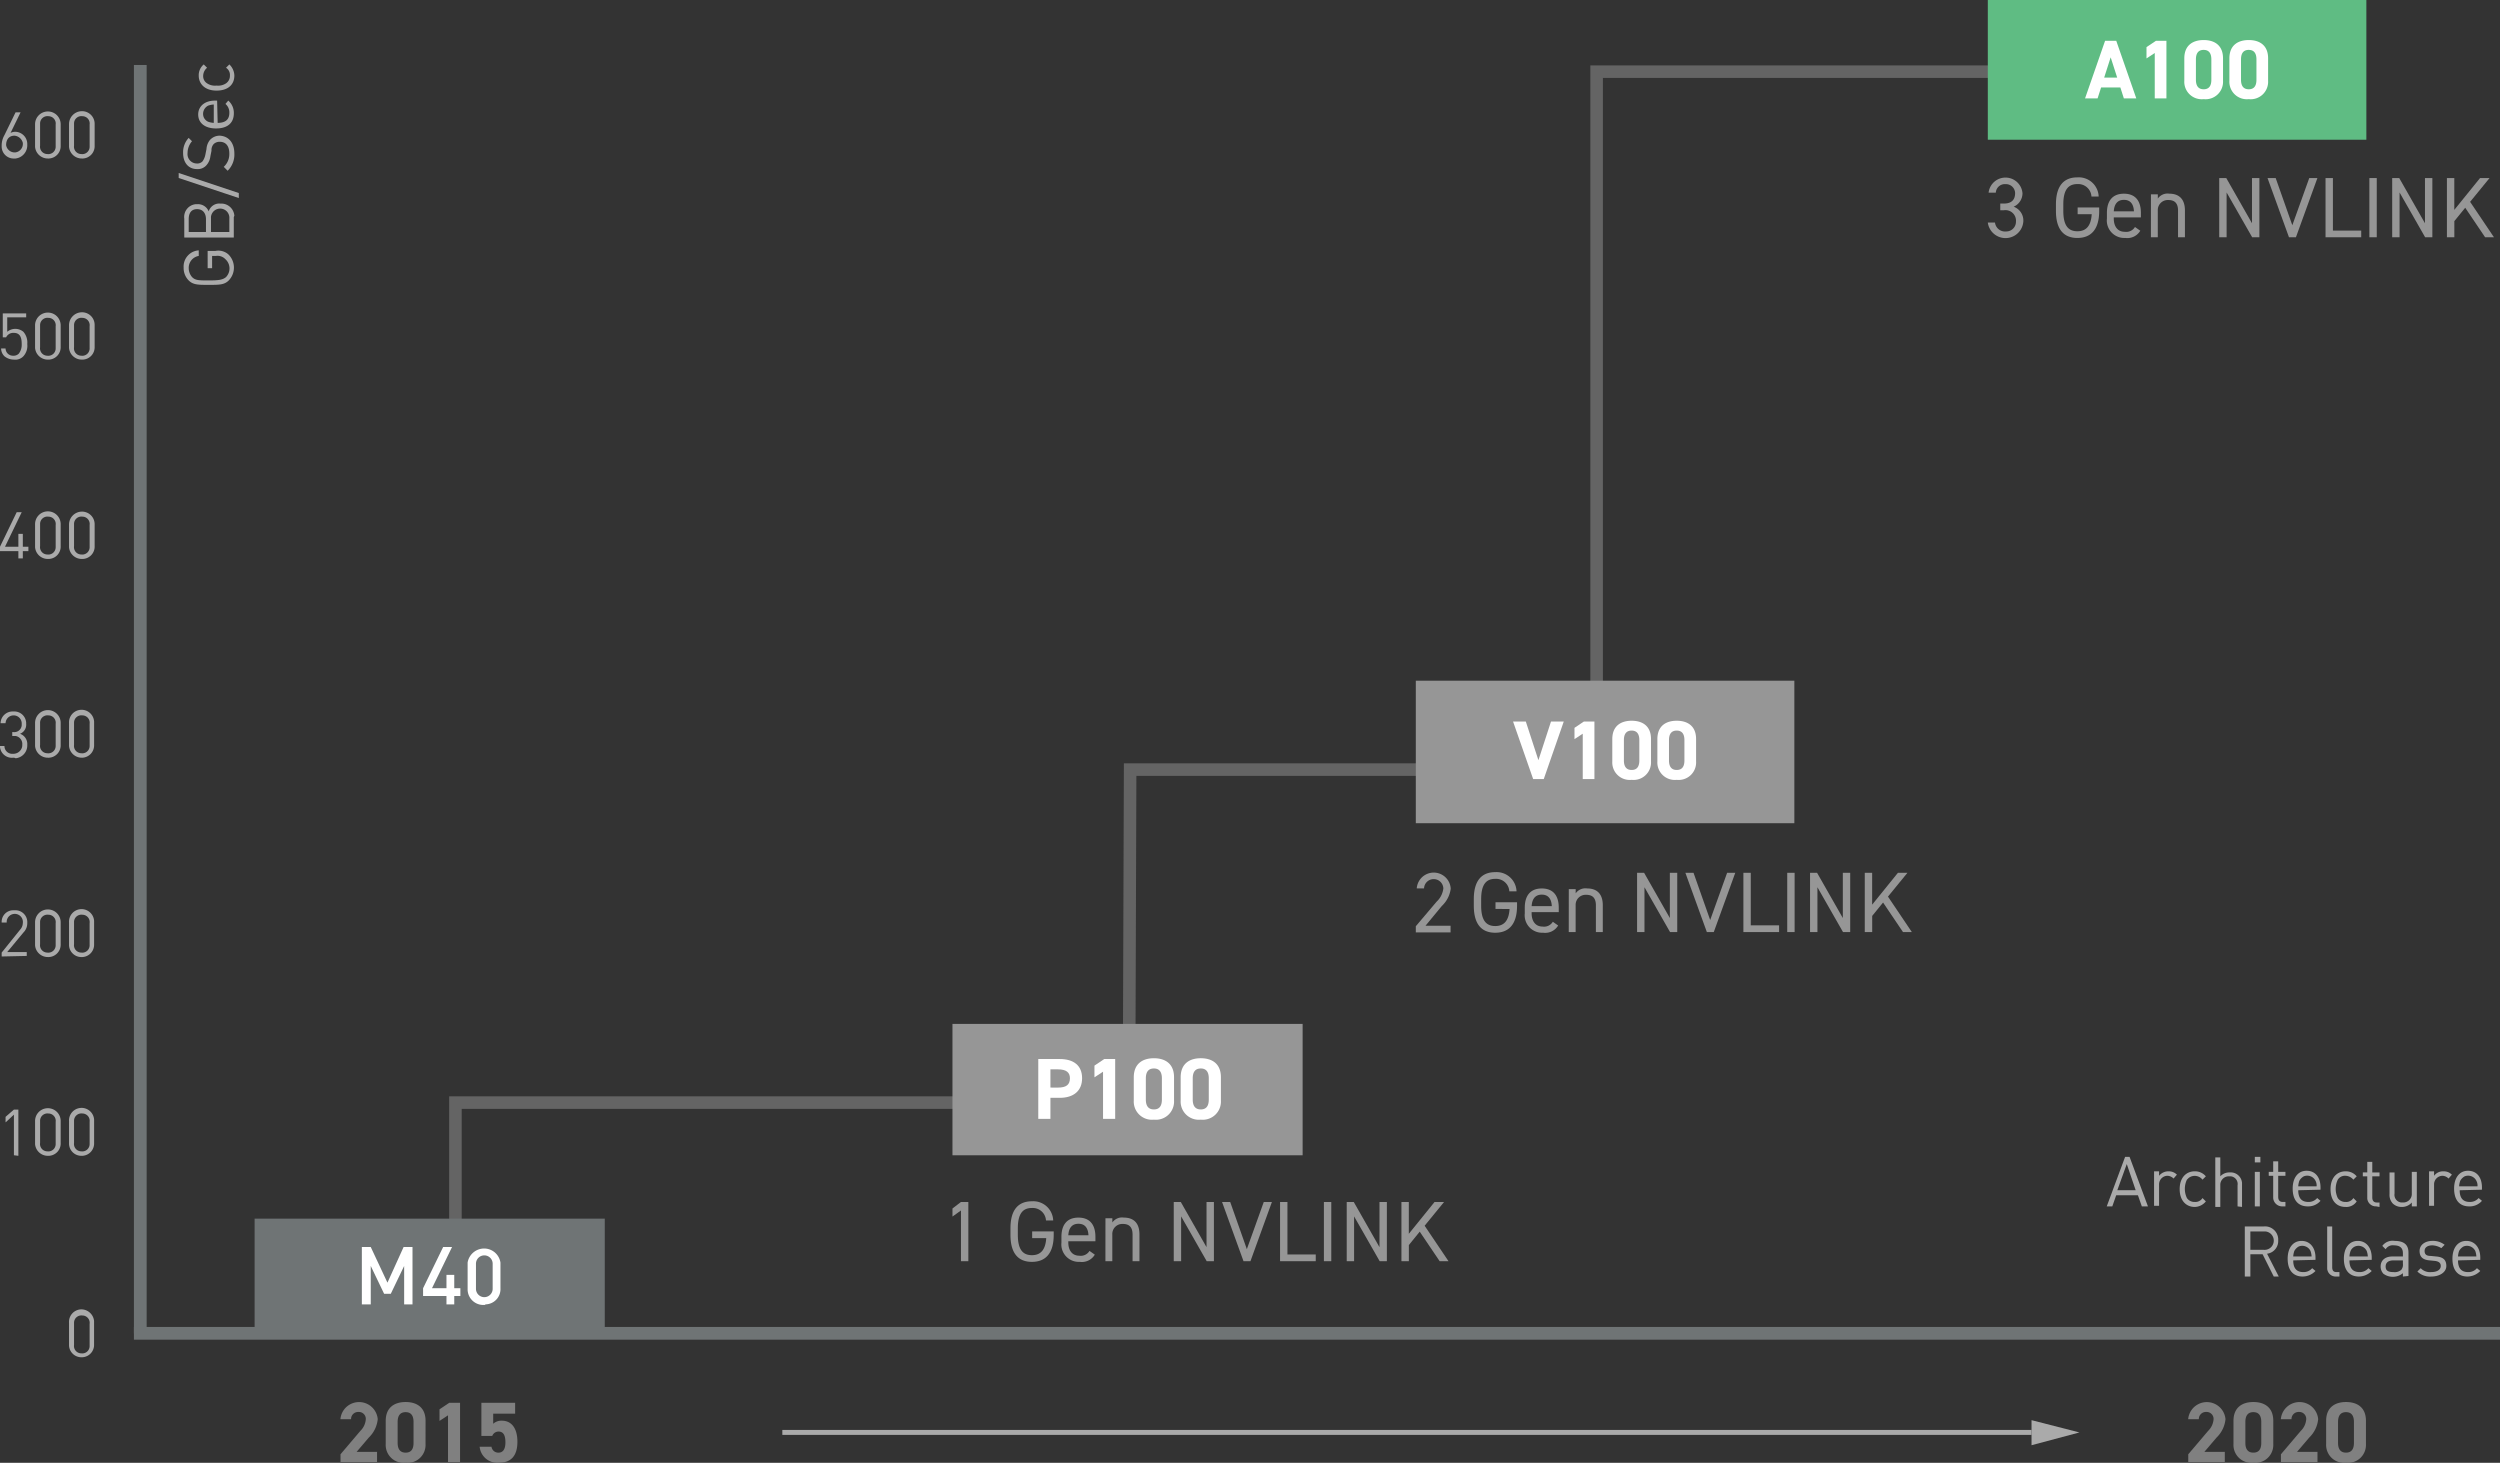 <svg id="그룹_7651" data-name="그룹 7651" xmlns="http://www.w3.org/2000/svg" xmlns:xlink="http://www.w3.org/1999/xlink" width="398.816" height="233.357" viewBox="0 0 398.816 233.357">
  <rect x="0" y="0" width="398.816" height="233.357" fill="#333333" stroke="none"/>
  <defs>
    <style>
      .cls-1 {
        fill: #969696;
      }

      .cls-10, .cls-2, .cls-4, .cls-6, .cls-7 {
        fill: none;
      }

      .cls-3 {
        fill: #fff;
      }

      .cls-4 {
        stroke: #aaa;
        stroke-width: 0.79px;
      }

      .cls-4, .cls-6 {
        stroke-miterlimit: 10;
      }

      .cls-5 {
        fill: #aaa;
      }

      .cls-6 {
        stroke: #646464;
        stroke-width: 2px;
      }

      .cls-10, .cls-7 {
        stroke: #6f7475;
        stroke-width: 2.03px;
      }

      .cls-8 {
        fill: #6f7475;
      }

      .cls-9 {
        fill: #5fbc83;
      }

      .cls-10 {
        stroke-linecap: square;
      }

      .cls-11 {
        clip-path: url(#clip-path);
      }

      .cls-12 {
        clip-path: url(#clip-path-2);
      }

      .cls-13 {
        fill: gray;
      }

      .cls-14 {
        clip-path: url(#clip-path-3);
      }

      .cls-15 {
        clip-path: url(#clip-path-4);
      }

      .cls-16 {
        clip-path: url(#clip-path-5);
      }

      .cls-17 {
        clip-path: url(#clip-path-6);
      }

      .cls-18 {
        clip-path: url(#clip-path-7);
      }

      .cls-19 {
        clip-path: url(#clip-path-8);
      }

      .cls-20 {
        clip-path: url(#clip-path-10);
      }
    </style>
    <clipPath id="clip-path">
      <rect id="사각형_7520" data-name="사각형 7520" class="cls-1" width="79.128" height="9.694"/>
    </clipPath>
    <clipPath id="clip-path-2">
      <rect id="사각형_7521" data-name="사각형 7521" class="cls-2" width="28.229" height="9.697"/>
    </clipPath>
    <clipPath id="clip-path-3">
      <rect id="사각형_7522" data-name="사각형 7522" class="cls-2" width="28.359" height="9.691"/>
    </clipPath>
    <clipPath id="clip-path-4">
      <rect id="사각형_7523" data-name="사각형 7523" class="cls-2" width="29.138" height="9.801"/>
    </clipPath>
    <clipPath id="clip-path-5">
      <rect id="사각형_7524" data-name="사각형 7524" class="cls-3" width="29.201" height="9.424"/>
    </clipPath>
    <clipPath id="clip-path-6">
      <rect id="사각형_7525" data-name="사각형 7525" class="cls-2" width="29.2" height="9.424"/>
    </clipPath>
    <clipPath id="clip-path-7">
      <rect id="사각형_7520-2" data-name="사각형 7520" class="cls-1" width="79.128" height="9.694" transform="translate(0 0)"/>
    </clipPath>
    <clipPath id="clip-path-8">
      <rect id="사각형_7526" data-name="사각형 7526" class="cls-1" width="5.571" height="9.549"/>
    </clipPath>
    <clipPath id="clip-path-10">
      <rect id="사각형_7527" data-name="사각형 7527" class="cls-1" width="5.669" height="9.656"/>
    </clipPath>
  </defs>
  <line id="선_1042" data-name="선 1042" class="cls-4" x2="199.28" transform="translate(124.803 228.507)"/>
  <path id="패스_7701" data-name="패스 7701" class="cls-5" d="M358.7,301.3l7.637-2.042L358.7,297.3Z" transform="translate(-34.617 -70.747)"/>
  <path id="패스_7702" data-name="패스 7702" class="cls-6" d="M78.855,252.321H78.5V224.667H185.955l.178-53.124h74.419V60.2h62.875" transform="translate(-5.847 -48.77)"/>
  <line id="선_1043" data-name="선 1043" class="cls-7" y2="202.334" transform="translate(22.379 10.366)"/>
  <g id="그룹_6518" data-name="그룹 6518" transform="translate(0 81.619)">
    <path id="패스_7703" data-name="패스 7703" class="cls-5" d="M4.341,143.716v1.154h-.71v-1.154H.7v-.71L3.364,137.5h.8L1.5,143.006H3.631v-2.043h.71v2.043h.888v.71Z" transform="translate(-0.7 -137.411)"/>
    <path id="패스_7704" data-name="패스 7704" class="cls-5" d="M9.043,144.948A2.035,2.035,0,0,1,7,143.084v-3.641a2.043,2.043,0,1,1,4.085,0v3.463a1.97,1.97,0,0,1-1.865,2.042Zm1.243-5.417A1.169,1.169,0,0,0,9.131,138.2,1.169,1.169,0,0,0,7.8,139.354v3.552a1.169,1.169,0,0,0,1.154,1.332,1.169,1.169,0,0,0,1.332-1.154v-3.552Z" transform="translate(-1.405 -137.4)"/>
    <path id="패스_7705" data-name="패스 7705" class="cls-5" d="M15.143,144.948a2.035,2.035,0,0,1-2.043-1.865v-3.641a2.066,2.066,0,0,1,2.043-2.043,2.01,2.01,0,0,1,2.043,2.043h0v3.463a1.97,1.97,0,0,1-1.865,2.042Zm1.243-5.417a1.169,1.169,0,0,0-1.154-1.332,1.169,1.169,0,0,0-1.332,1.154v3.552a1.169,1.169,0,0,0,1.154,1.332,1.169,1.169,0,0,0,1.332-1.154v-3.552Z" transform="translate(-2.088 -137.4)"/>
  </g>
  <g id="그룹_6519" data-name="그룹 6519" transform="translate(0.177 49.819)">
    <path id="패스_7706" data-name="패스 7706" class="cls-5" d="M4.452,109.338a1.775,1.775,0,0,1-1.51.533,2.412,2.412,0,0,1-1.51-.533A1.753,1.753,0,0,1,.9,108.095h.71a1.176,1.176,0,0,0,1.154,1.154h.089a1.14,1.14,0,0,0,.888-.355,2.325,2.325,0,0,0,.444-1.51c0-.888-.178-1.776-1.243-1.776a1.26,1.26,0,0,0-1.243.71H1.166V102.5H4.9v.622H1.877v2.309a2.011,2.011,0,0,1,2.575,0,2.6,2.6,0,0,1,.622,1.954A2.489,2.489,0,0,1,4.452,109.338Z" transform="translate(-0.9 -102.322)"/>
    <path id="패스_7707" data-name="패스 7707" class="cls-5" d="M9.043,109.848A2.035,2.035,0,0,1,7,107.984v-3.641a2.043,2.043,0,0,1,4.085,0v3.463a1.97,1.97,0,0,1-1.865,2.043Zm1.243-5.328a1.169,1.169,0,0,0-1.154-1.332A1.169,1.169,0,0,0,7.8,104.343v3.552a1.169,1.169,0,0,0,1.154,1.332,1.169,1.169,0,0,0,1.332-1.154V104.52Z" transform="translate(-1.583 -102.3)"/>
    <path id="패스_7708" data-name="패스 7708" class="cls-5" d="M15.143,109.848a2.035,2.035,0,0,1-2.043-1.865v-3.641a2.066,2.066,0,0,1,2.043-2.043,2.01,2.01,0,0,1,2.043,2.043h0v3.463a1.97,1.97,0,0,1-1.865,2.043Zm1.243-5.328a1.169,1.169,0,0,0-1.154-1.332,1.169,1.169,0,0,0-1.332,1.154v3.552a1.169,1.169,0,0,0,1.154,1.332,1.169,1.169,0,0,0,1.332-1.154V104.52Z" transform="translate(-2.266 -102.3)"/>
  </g>
  <g id="그룹_6520" data-name="그룹 6520" transform="translate(0.266 17.737)">
    <path id="패스_7709" data-name="패스 7709" class="cls-5" d="M3.043,74.871A1.918,1.918,0,0,1,1,73.006V72.74a3.324,3.324,0,0,1,.444-1.6L3.22,67.5h.8l-1.6,3.286a1.673,1.673,0,0,1,.71-.178,1.955,1.955,0,0,1,1.954,1.865v.178a2.124,2.124,0,0,1-1.865,2.22Zm0-3.641c-.8,0-1.332.533-1.332,1.51a1.379,1.379,0,0,0,1.51,1.154,1.379,1.379,0,0,0,1.154-1.51A1.5,1.5,0,0,0,3.043,71.23Z" transform="translate(-1 -67.322)"/>
    <path id="패스_7710" data-name="패스 7710" class="cls-5" d="M9.043,74.848A2.035,2.035,0,0,1,7,72.984V69.343a2.043,2.043,0,0,1,4.085,0v3.463A1.97,1.97,0,0,1,9.22,74.848Zm1.243-5.417A1.169,1.169,0,0,0,9.131,68.1,1.169,1.169,0,0,0,7.8,69.254v3.552a1.169,1.169,0,0,0,1.154,1.332,1.169,1.169,0,0,0,1.332-1.154V69.431Z" transform="translate(-1.672 -67.3)"/>
    <path id="패스_7711" data-name="패스 7711" class="cls-5" d="M15.143,74.848A2.035,2.035,0,0,1,13.1,72.984V69.343A2.066,2.066,0,0,1,15.143,67.3a2.01,2.01,0,0,1,2.043,2.043h0v3.463a1.97,1.97,0,0,1-1.865,2.043Zm1.243-5.417A1.169,1.169,0,0,0,15.231,68.1,1.169,1.169,0,0,0,13.9,69.254v3.552a1.169,1.169,0,0,0,1.154,1.332,1.169,1.169,0,0,0,1.332-1.154V69.431Z" transform="translate(-2.354 -67.3)"/>
  </g>
  <g id="그룹_6521" data-name="그룹 6521" transform="translate(0.26 145.03)">
    <path id="패스_7712" data-name="패스 7712" class="cls-5" d="M1,214.97v-.622l2.931-3.641a1.638,1.638,0,0,0,.444-1.066,1.295,1.295,0,1,0-2.575-.266v.178H1A1.842,1.842,0,0,1,2.864,207.6h.178a1.9,1.9,0,0,1,2.043,1.776v.266a2.08,2.08,0,0,1-.622,1.51L1.887,214.26H5v.622Z" transform="translate(-0.993 -207.415)"/>
    <path id="패스_7713" data-name="패스 7713" class="cls-5" d="M9.043,215.048A2.035,2.035,0,0,1,7,213.184v-3.641a2.043,2.043,0,1,1,4.085,0v3.463a1.97,1.97,0,0,1-1.865,2.043Zm1.243-5.417A1.169,1.169,0,0,0,9.131,208.3,1.169,1.169,0,0,0,7.8,209.454v3.552a1.169,1.169,0,0,0,1.154,1.332,1.169,1.169,0,0,0,1.332-1.154v-3.552Z" transform="translate(-1.666 -207.405)"/>
    <path id="패스_7714" data-name="패스 7714" class="cls-5" d="M15.142,215.037a1.97,1.97,0,0,1-2.043-1.865v-3.641a2,2,0,1,1,4-.266v3.73a1.97,1.97,0,0,1-1.865,2.043Zm1.243-5.417a1.169,1.169,0,0,0-1.154-1.332,1.169,1.169,0,0,0-1.332,1.154v3.552a1.169,1.169,0,0,0,1.154,1.332,1.169,1.169,0,0,0,1.332-1.154v-3.552Z" transform="translate(-2.348 -207.393)"/>
  </g>
  <g id="그룹_6522" data-name="그룹 6522" transform="translate(0 113.23)">
    <path id="패스_7715" data-name="패스 7715" class="cls-5" d="M2.831,179.97A1.913,1.913,0,0,1,.7,178.283v-.178h.71a1.236,1.236,0,0,0,1.332,1.243h.089a1.436,1.436,0,0,0,1.421-1.243v-.178a1.293,1.293,0,0,0-1.066-1.421H2.654v-.622h.178a1.192,1.192,0,0,0,1.332-1.066v-.266a1.288,1.288,0,0,0-2.575-.089h-.8A1.918,1.918,0,0,1,2.831,172.6h0a1.9,1.9,0,0,1,2.043,1.776v.178a1.553,1.553,0,0,1-.977,1.6,1.737,1.737,0,0,1,1.154,1.776,2.052,2.052,0,0,1-1.865,2.131A.671.671,0,0,0,2.831,179.97Z" transform="translate(-0.7 -172.327)"/>
    <path id="패스_7716" data-name="패스 7716" class="cls-5" d="M9.043,179.948A2.035,2.035,0,0,1,7,178.084v-3.641a2.043,2.043,0,1,1,4.085,0v3.463a1.97,1.97,0,0,1-1.865,2.043Zm1.243-5.417A1.169,1.169,0,0,0,9.131,173.2,1.169,1.169,0,0,0,7.8,174.354v3.552a1.169,1.169,0,0,0,1.154,1.332,1.169,1.169,0,0,0,1.332-1.154v-3.552Z" transform="translate(-1.405 -172.305)"/>
    <path id="패스_7717" data-name="패스 7717" class="cls-5" d="M15.142,179.936a2.035,2.035,0,0,1-2.043-1.865v-3.641a2,2,0,1,1,4-.266v3.73a1.97,1.97,0,0,1-1.865,2.043Zm1.243-5.417a1.169,1.169,0,0,0-1.154-1.332,1.169,1.169,0,0,0-1.332,1.154v3.552a1.169,1.169,0,0,0,1.154,1.332,1.169,1.169,0,0,0,1.332-1.154v-3.552Z" transform="translate(-2.087 -172.293)"/>
  </g>
  <g id="그룹_6523" data-name="그룹 6523" transform="translate(0.888 176.738)">
    <path id="패스_7718" data-name="패스 7718" class="cls-5" d="M3.032,249.982V243.5L1.7,244.743v-.888L3.032,242.7h.71v7.371Z" transform="translate(-1.7 -242.427)"/>
    <path id="패스_7719" data-name="패스 7719" class="cls-5" d="M9.043,250.049A2.035,2.035,0,0,1,7,248.184v-3.641a2.043,2.043,0,1,1,4.085,0v3.463a1.97,1.97,0,0,1-1.865,2.043Zm1.243-5.417A1.169,1.169,0,0,0,9.131,243.3,1.169,1.169,0,0,0,7.8,244.454v3.552a1.169,1.169,0,0,0,1.154,1.332,1.169,1.169,0,0,0,1.332-1.154v-3.552Z" transform="translate(-2.293 -242.405)"/>
    <path id="패스_7720" data-name="패스 7720" class="cls-5" d="M15.142,250.036a1.97,1.97,0,0,1-2.043-1.865v-3.641a2,2,0,1,1,4-.266v3.73a1.97,1.97,0,0,1-1.865,2.043Zm1.243-5.417a1.169,1.169,0,0,0-1.154-1.332,1.169,1.169,0,0,0-1.332,1.154v3.552a1.169,1.169,0,0,0,1.154,1.332,1.169,1.169,0,0,0,1.332-1.154v-3.552Z" transform="translate(-2.975 -242.393)"/>
  </g>
  <g id="그룹_6524" data-name="그룹 6524" transform="translate(11.005 208.874)">
    <path id="패스_7721" data-name="패스 7721" class="cls-5" d="M15.142,285.036a1.97,1.97,0,0,1-2.043-1.865v-3.641a2,2,0,0,1,1.865-2.131,2.052,2.052,0,0,1,2.131,1.865v3.73a1.97,1.97,0,0,1-1.865,2.042Zm1.243-5.328a1.169,1.169,0,0,0-1.154-1.332,1.169,1.169,0,0,0-1.332,1.154v3.552a1.169,1.169,0,0,0,1.154,1.332,1.169,1.169,0,0,0,1.332-1.154v-3.552Z" transform="translate(-13.093 -277.393)"/>
  </g>
  <rect id="사각형_7256" data-name="사각형 7256" class="cls-8" width="55.859" height="17.406" transform="translate(40.617 194.405)"/>
  <g id="그룹_6525" data-name="그룹 6525" transform="translate(57.724 198.934)">
    <path id="패스_7722" data-name="패스 7722" class="cls-3" d="M72.449,275.347v-6.128l-2.131,4.44H69.252l-2.131-4.44v6.128H65.7V266.2h1.421l2.664,5.684L72.36,266.2h1.421v9.147Z" transform="translate(-65.7 -266.2)"/>
    <path id="패스_7723" data-name="패스 7723" class="cls-3" d="M81.673,274.015v1.332H80.43v-1.332H76.7v-1.243l3.2-6.572h1.421l-3.2,6.572H80.43V270.64h1.243v2.131h.977v1.243Z" transform="translate(-66.931 -266.2)"/>
    <path id="패스_7724" data-name="패스 7724" class="cls-3" d="M87.364,275.464a2.5,2.5,0,0,1-2.664-2.4v-4.352a2.674,2.674,0,0,1,3.019-2.22,2.638,2.638,0,0,1,2.22,2.22V272.8a2.431,2.431,0,0,1-2.4,2.575C87.542,275.464,87.453,275.464,87.364,275.464Zm1.332-6.572a1.332,1.332,0,0,0-2.664,0v4a1.332,1.332,0,1,0,2.664,0Z" transform="translate(-67.827 -266.228)"/>
  </g>
  <rect id="사각형_7257" data-name="사각형 7257" class="cls-1" width="55.859" height="20.958" transform="translate(151.944 163.34)"/>
  <rect id="사각형_7258" data-name="사각형 7258" class="cls-9" width="60.388" height="22.29" transform="translate(317.109)"/>
  <rect id="사각형_7259" data-name="사각형 7259" class="cls-1" width="60.388" height="22.734" transform="translate(225.858 108.589)"/>
  <line id="선_1044" data-name="선 1044" class="cls-10" x2="375.422" transform="translate(22.379 212.698)"/>
  <g id="그룹_6526" data-name="그룹 6526" transform="translate(28.506 10.277)">
    <path id="패스_7725" data-name="패스 7725" class="cls-5" d="M40.8,92.922a2.945,2.945,0,0,1,.089,4.174h0c-.71.71-1.51.71-3.2.71s-2.487,0-3.2-.71a2.813,2.813,0,0,1-.8-2.043A2.584,2.584,0,0,1,36.1,92.3v.888a1.92,1.92,0,0,0-1.6,1.954,2.177,2.177,0,0,0,.533,1.421c.533.533,1.066.533,2.664.533s2.22-.089,2.753-.533a1.986,1.986,0,0,0-.089-2.842l-.089-.089a1.724,1.724,0,0,0-1.421-.444h-.622v1.954h-.71V92.389h1.243A2.419,2.419,0,0,1,40.8,92.922Z" transform="translate(-32.9 -62.639)"/>
    <path id="패스_7726" data-name="패스 7726" class="cls-5" d="M41.7,86.208v3.108H33.8V86.3a2.041,2.041,0,0,1,1.865-2.309h.266A1.854,1.854,0,0,1,37.7,85.142,1.748,1.748,0,0,1,39.57,83.9a2.088,2.088,0,0,1,2.22,1.954A.534.534,0,0,0,41.7,86.208Zm-7.193.178v2.043h2.753V86.385c0-.888-.444-1.6-1.421-1.6s-1.332.71-1.332,1.6ZM38.06,86.3v2.131H40.99V86.3a1.471,1.471,0,1,0-2.931-.266V86.3Z" transform="translate(-32.909 -61.697)"/>
    <path id="패스_7727" data-name="패스 7727" class="cls-5" d="M42.391,81.6v.8L32.8,79.2v-.8Z" transform="translate(-32.8 -61.083)"/>
    <path id="패스_7728" data-name="패스 7728" class="cls-5" d="M41.77,74.542A3.609,3.609,0,0,1,40.7,77.295l-.622-.622a2.754,2.754,0,0,0,.888-2.131c0-1.154-.533-1.865-1.51-1.865a1.336,1.336,0,0,0-.977.355,1.416,1.416,0,0,0-.355,1.066l-.178.888a2.6,2.6,0,0,1-.622,1.421,1.829,1.829,0,0,1-1.51.622c-1.332,0-2.22-.977-2.22-2.575a3.353,3.353,0,0,1,.888-2.4l.533.533a2.866,2.866,0,0,0-.71,1.865,1.5,1.5,0,0,0,1.51,1.687,1.14,1.14,0,0,0,.888-.355,2.735,2.735,0,0,0,.444-1.066l.178-.888a2.517,2.517,0,0,1,.533-1.421,2.08,2.08,0,0,1,1.6-.71C40.882,71.789,41.77,72.854,41.77,74.542Z" transform="translate(-32.89 -60.333)"/>
    <path id="패스_7729" data-name="패스 7729" class="cls-5" d="M39.408,68.952q1.865,0,1.865-1.6a1.767,1.767,0,0,0-.622-1.421L41.1,65.4a2.572,2.572,0,0,1,.888,2.043c0,1.421-.888,2.4-2.842,2.4-1.776,0-2.842-.888-2.842-2.22s1.066-2.22,2.664-2.22h.355ZM37.9,66.2a1.472,1.472,0,0,0-.71,1.865,1.387,1.387,0,0,0,.71.71,3.156,3.156,0,0,0,.888.178V66.022A3.155,3.155,0,0,0,37.9,66.2Z" transform="translate(-33.192 -59.628)"/>
    <path id="패스_7730" data-name="패스 7730" class="cls-5" d="M42.084,60.676c0,1.421-.977,2.4-2.842,2.4s-2.842-1.066-2.842-2.4a2.236,2.236,0,0,1,.8-1.776l.533.533a1.7,1.7,0,0,0-.622,1.243,1.344,1.344,0,0,0,.622,1.243,2.259,2.259,0,0,0,1.51.355,2.259,2.259,0,0,0,1.51-.355,1.44,1.44,0,0,0,.622-1.243,1.344,1.344,0,0,0-.622-1.243l.533-.533A2.554,2.554,0,0,1,42.084,60.676Z" transform="translate(-33.203 -58.9)"/>
  </g>
  <g id="그룹_6527" data-name="그룹 6527" transform="translate(336.081 184.548)">
    <path id="패스_7731" data-name="패스 7731" class="cls-5" d="M376.095,257.9l-.622-1.776H372.01l-.622,1.776H370.5l2.931-7.9h.71l2.931,7.9Zm-2.4-6.749-1.51,4.174h2.931Z" transform="translate(-370.5 -250)"/>
    <path id="패스_7732" data-name="패스 7732" class="cls-5" d="M382.108,253.754a1.426,1.426,0,0,0-.977-.444,1.366,1.366,0,0,0-1.332,1.332v3.463H379V252.6h.8v.71a1.9,1.9,0,0,1,1.51-.71,1.807,1.807,0,0,1,1.332.533Z" transform="translate(-371.451 -250.291)"/>
    <path id="패스_7733" data-name="패스 7733" class="cls-5" d="M386,258.284c-1.332,0-2.4-.977-2.4-2.842s1.066-2.842,2.4-2.842a2.236,2.236,0,0,1,1.776.8l-.533.533a1.572,1.572,0,0,0-2.22-.266l-.266.266a3.39,3.39,0,0,0,0,2.931,1.44,1.44,0,0,0,1.243.622,1.344,1.344,0,0,0,1.243-.622l.533.533A2.318,2.318,0,0,1,386,258.284Z" transform="translate(-371.966 -250.291)"/>
    <path id="패스_7734" data-name="패스 7734" class="cls-5" d="M393.552,257.915V254.54a1.228,1.228,0,0,0-1.066-1.421h-.266a1.365,1.365,0,0,0-1.421,1.243V258H390v-7.9h.8v3.019a1.948,1.948,0,0,1,1.51-.622,1.808,1.808,0,0,1,1.954,1.687V258Z" transform="translate(-372.683 -250.011)"/>
    <path id="패스_7735" data-name="패스 7735" class="cls-5" d="M397.1,250.888V250h.888v.888Zm0,7.016V252.4h.8V257.9Z" transform="translate(-373.478 -250)"/>
    <path id="패스_7736" data-name="패스 7736" class="cls-5" d="M401.731,257.993a1.442,1.442,0,0,1-1.421-1.332v-3.552h-.71v-.622h.71V250.8h.8v1.687h1.154v.622H401.11v3.375c0,.533.266.8.71.8h.444v.71Z" transform="translate(-373.757 -250.09)"/>
    <path id="패스_7737" data-name="패스 7737" class="cls-5" d="M404.788,255.608q0,1.865,1.6,1.865a1.767,1.767,0,0,0,1.421-.622l.533.444a2.572,2.572,0,0,1-2.042.888c-1.421,0-2.4-.888-2.4-2.842,0-1.776.888-2.842,2.22-2.842s2.22.977,2.22,2.664v.355Zm2.753-1.51a1.472,1.472,0,0,0-1.865-.71,1.817,1.817,0,0,0-.71.71,3.155,3.155,0,0,0-.178.888h2.931a1.6,1.6,0,0,0-.178-.888Z" transform="translate(-374.239 -250.28)"/>
    <path id="패스_7738" data-name="패스 7738" class="cls-5" d="M413.1,258.284c-1.421,0-2.4-.977-2.4-2.842s1.066-2.842,2.4-2.842a2.236,2.236,0,0,1,1.776.8l-.533.533a1.7,1.7,0,0,0-1.243-.622,1.344,1.344,0,0,0-1.243.622,3.39,3.39,0,0,0,0,2.931,1.44,1.44,0,0,0,1.243.622,1.344,1.344,0,0,0,1.243-.622l.533.533A1.972,1.972,0,0,1,413.1,258.284Z" transform="translate(-375 -250.291)"/>
    <path id="패스_7739" data-name="패스 7739" class="cls-5" d="M418.631,258a1.373,1.373,0,0,1-1.421-1.243v-3.552h-.71v-.622h.71V250.9h.8v1.687h1.154v.622H418.01v3.375c0,.533.266.8.71.8h.444v.71Z" transform="translate(-375.649 -250.101)"/>
    <path id="패스_7740" data-name="패스 7740" class="cls-5" d="M424.85,258.206v-.622a2.08,2.08,0,0,1-1.6.71,2.017,2.017,0,0,1-1.421-.533,1.988,1.988,0,0,1-.533-1.51v-3.463h.8v3.375a1.228,1.228,0,0,0,1.066,1.421h.266a1.365,1.365,0,0,0,1.421-1.243V252.7h.8v5.506Z" transform="translate(-376.184 -250.302)"/>
    <path id="패스_7741" data-name="패스 7741" class="cls-5" d="M431.508,253.753a1.426,1.426,0,0,0-.977-.444,1.366,1.366,0,0,0-1.332,1.332V258.1h-.8V252.6h.8v.71a1.767,1.767,0,0,1,1.51-.71,1.807,1.807,0,0,1,1.332.533Z" transform="translate(-376.981 -250.289)"/>
    <path id="패스_7742" data-name="패스 7742" class="cls-5" d="M433.788,255.608q0,1.865,1.6,1.865a1.767,1.767,0,0,0,1.421-.622l.533.444a2.572,2.572,0,0,1-2.043.888c-1.421,0-2.4-.888-2.4-2.842,0-1.776.888-2.842,2.22-2.842s2.22.977,2.22,2.664v.355Zm2.664-1.51a1.472,1.472,0,0,0-1.865-.71,1.818,1.818,0,0,0-.71.71,3.155,3.155,0,0,0-.178.888h2.931A1.6,1.6,0,0,0,436.452,254.1Z" transform="translate(-377.485 -250.28)"/>
    <path id="패스_7743" data-name="패스 7743" class="cls-5" d="M399.918,270.492l-1.776-3.552h-1.954v3.552H395.3V262.5h3.019a2.108,2.108,0,0,1,2.309,1.954v.266a2.036,2.036,0,0,1-1.776,2.131l1.865,3.641Zm-1.6-7.193h-2.131v2.931h2.131a1.471,1.471,0,1,0,.266-2.931Z" transform="translate(-373.276 -251.398)"/>
    <path id="패스_7744" data-name="패스 7744" class="cls-5" d="M403.888,268.208q0,1.865,1.6,1.865a1.767,1.767,0,0,0,1.421-.622l.533.444a2.891,2.891,0,0,1-2.043.888c-1.421,0-2.4-.888-2.4-2.842,0-1.776.888-2.842,2.22-2.842s2.22,1.066,2.22,2.664v.355Zm2.753-1.51a1.472,1.472,0,0,0-1.865-.71,1.818,1.818,0,0,0-.71.71,3.154,3.154,0,0,0-.178.888h2.931A3.154,3.154,0,0,0,406.641,266.7Z" transform="translate(-374.138 -251.69)"/>
    <path id="패스_7745" data-name="패스 7745" class="cls-5" d="M411.521,270.493a1.365,1.365,0,0,1-1.421-1.243V262.5h.8v6.483c0,.533.178.8.71.8h.444v.71Z" transform="translate(-374.933 -251.399)"/>
    <path id="패스_7746" data-name="패스 7746" class="cls-5" d="M413.988,268.208q0,1.865,1.6,1.865a1.767,1.767,0,0,0,1.421-.622l.533.444a2.891,2.891,0,0,1-2.043.888c-1.421,0-2.4-.888-2.4-2.842,0-1.776.888-2.842,2.22-2.842s2.22,1.066,2.22,2.664v.355Zm2.753-1.51a1.472,1.472,0,0,0-1.865-.71,1.387,1.387,0,0,0-.71.71,3.155,3.155,0,0,0-.178.888h2.931a3.154,3.154,0,0,0-.178-.888Z" transform="translate(-375.269 -251.69)"/>
    <path id="패스_7747" data-name="패스 7747" class="cls-5" d="M423.252,270.781v-.533a2.535,2.535,0,0,1-3.108.089,1.688,1.688,0,0,1-.444-1.154c0-.977.71-1.6,1.865-1.6h1.687v-.533c0-.8-.444-1.243-1.421-1.243a1.321,1.321,0,0,0-1.332.622l-.533-.533a2.023,2.023,0,0,1,1.954-.8c1.51,0,2.22.622,2.22,1.865v3.73Zm0-2.575h-1.51c-.8,0-1.243.355-1.243.977s.355.888,1.243.888a1.591,1.591,0,0,0,1.243-.355,1.271,1.271,0,0,0,.266-.977Z" transform="translate(-376.007 -251.688)"/>
    <path id="패스_7748" data-name="패스 7748" class="cls-5" d="M428.52,270.784a2.875,2.875,0,0,1-2.22-.8l.533-.533a2.025,2.025,0,0,0,1.687.622c.888,0,1.51-.355,1.51-.977,0-.444-.266-.71-.888-.8l-.888-.089c-1.066-.089-1.6-.533-1.6-1.51s.888-1.6,2.043-1.6a3.027,3.027,0,0,1,1.954.622l-.533.533a2.948,2.948,0,0,0-1.421-.444c-.8,0-1.243.355-1.243.888s.266.8.977.8l.888.089c.977.089,1.6.444,1.6,1.51S429.763,270.784,428.52,270.784Z" transform="translate(-376.746 -251.69)"/>
    <path id="패스_7749" data-name="패스 7749" class="cls-5" d="M433.488,268.208q0,1.865,1.6,1.865a1.767,1.767,0,0,0,1.421-.622l.533.444a2.891,2.891,0,0,1-2.042.888c-1.421,0-2.4-.888-2.4-2.842,0-1.776.888-2.842,2.22-2.842s2.22,1.066,2.22,2.664v.355Zm2.753-1.51a1.472,1.472,0,0,0-1.865-.71,1.818,1.818,0,0,0-.71.71,3.157,3.157,0,0,0-.178.888h2.931a3.155,3.155,0,0,0-.178-.888Z" transform="translate(-377.452 -251.69)"/>
  </g>
  <g id="그룹_7625" data-name="그룹 7625" transform="translate(151.944 191.629)">
    <path id="패스_9001" data-name="패스 9001" class="cls-1" d="M1.355.128,0,1.169V2.455l1.355-.972V9.573H2.532V.128Z" transform="translate(0 -0.011)"/>
    <g id="그룹_7624" data-name="그룹 7624" transform="translate(0 0)">
      <g id="그룹_7623" data-name="그룹 7623" class="cls-11">
        <path id="패스_9002" data-name="패스 9002" class="cls-1" d="M17.038,4.812v.548c0,3.052-1.382,4.312-3.477,4.312s-3.422-1.259-3.422-4.312V4.319c0-3.052,1.329-4.312,3.422-4.312A3.18,3.18,0,0,1,16.95,2.963c0,.033,0,.065.005.1h-1.15a2.113,2.113,0,0,0-2.234-1.986h-.011c-1.451,0-2.245.9-2.245,3.244v1.04c0,2.341.794,3.244,2.245,3.244,1.328,0,2.163-.767,2.286-2.724H13.6V4.812Z" transform="translate(-0.887 0)"/>
        <path id="패스_9003" data-name="패스 9003" class="cls-1" d="M24.373,8.771a2.406,2.406,0,0,1-2.4,1.15A2.786,2.786,0,0,1,19.036,7.3a2.82,2.82,0,0,1,.013-.473v-.9c0-1.944.913-3.066,2.71-3.066s2.71,1.109,2.71,3.066v.712H20.143v.192c0,1.177.561,2.108,1.752,2.108a1.622,1.622,0,0,0,1.629-.767Zm-4.23-3.093H23.36c-.055-1.15-.561-1.834-1.6-1.834s-1.547.7-1.615,1.834" transform="translate(-1.665 -0.25)"/>
        <path id="패스_9004" data-name="패스 9004" class="cls-1" d="M26.745,2.966h1.1v.671a1.89,1.89,0,0,1,1.834-.78c1.46,0,2.49.767,2.49,2.683V9.81h-1.1V5.552c0-1.382-.753-1.683-1.56-1.683a1.6,1.6,0,0,0-1.67,1.517,1.431,1.431,0,0,0,0,.153V9.81h-1.1Z" transform="translate(-2.34 -0.248)"/>
        <path id="패스_9005" data-name="패스 9005" class="cls-1" d="M45.09.128V9.573H43.94L39.862,2.428V9.573H38.684V.128h1.122l4.106,7.209V.128Z" transform="translate(-3.384 -0.011)"/>
        <path id="패스_9006" data-name="패스 9006" class="cls-1" d="M48.429.128l2.655,7.528,2.7-7.528h1.3L51.66,9.573H50.551L47.129.128Z" transform="translate(-4.123 -0.011)"/>
        <path id="패스_9007" data-name="패스 9007" class="cls-1" d="M58.446,8.505h4.517V9.573H57.269V.128h1.177Z" transform="translate(-5.01 -0.011)"/>
        <rect id="사각형_7519" data-name="사각형 7519" class="cls-1" width="1.177" height="9.445" transform="translate(59.253 0.117)"/>
        <path id="패스_9008" data-name="패스 9008" class="cls-1" d="M75.329.128V9.573h-1.15L70.1,2.428V9.573H68.923V.128h1.122l4.106,7.209V.128Z" transform="translate(-6.03 -0.011)"/>
        <path id="패스_9009" data-name="패스 9009" class="cls-1" d="M84.584,9.573,81.408,4.864,79.674,7V9.573H78.49V.128h1.177V5.206L83.773.128h1.518l-3.1,3.792,3.805,5.653Z" transform="translate(-6.867 -0.011)"/>
      </g>
    </g>
  </g>
  <g id="그룹_7627" data-name="그룹 7627" transform="translate(54.305 223.66)">
    <g id="그룹_7626" data-name="그룹 7626" class="cls-12" transform="translate(0 0)">
      <path id="패스_9010" data-name="패스 9010" class="cls-13" d="M5.845,9.568H.014V8.336L3.176,4.613a2.9,2.9,0,0,0,.876-1.875A1.105,1.105,0,0,0,3,1.586a1.094,1.094,0,0,0-.122,0A1.126,1.126,0,0,0,1.7,2.663c0,.026,0,.05,0,.075H0a2.988,2.988,0,0,1,5.954,0A4.7,4.7,0,0,1,4.531,5.667L2.587,7.948H5.845Z" transform="translate(0 0)"/>
      <path id="패스_9011" data-name="패스 9011" class="cls-13" d="M14.271,6.68A2.863,2.863,0,0,1,11.1,9.691,2.863,2.863,0,0,1,7.92,6.68V3.011C7.92.794,9.4,0,11.1,0s3.176.794,3.176,3ZM11.1,1.615c-.862,0-1.278.548-1.278,1.56v3.34c0,1.013.411,1.56,1.278,1.56s1.259-.548,1.259-1.56V3.176c0-1.013-.411-1.56-1.259-1.56" transform="translate(-0.693 0)"/>
      <path id="패스_9012" data-name="패스 9012" class="cls-13" d="M20.6,9.58H18.68V2.133l-1.355.89V1.176L18.872.135H20.6Z" transform="translate(-1.516 -0.012)"/>
      <path id="패스_9013" data-name="패스 9013" class="cls-13" d="M26.343,5.418H24.618V.135H30V1.869H26.5V3.484a1.925,1.925,0,0,1,1.4-.493c1.451,0,2.464,1.11,2.464,3.367,0,2.231-1.013,3.34-2.957,3.34a2.829,2.829,0,0,1-3.066-2.555h1.889a1.086,1.086,0,0,0,1.122.944c.684,0,1.1-.52,1.1-1.629,0-1.15-.329-1.734-1.1-1.734a1.061,1.061,0,0,0-1,.7" transform="translate(-2.129 -0.012)"/>
    </g>
  </g>
  <g id="그룹_7629" data-name="그룹 7629" transform="translate(349.072 223.659)">
    <g id="그룹_7628" data-name="그룹 7628" class="cls-14" transform="translate(0 0)">
      <path id="패스_9014" data-name="패스 9014" class="cls-13" d="M5.844,9.568H.013V8.336L3.175,4.613a2.887,2.887,0,0,0,.876-1.875A1.105,1.105,0,0,0,3,1.586a1.094,1.094,0,0,0-.122,0A1.126,1.126,0,0,0,1.7,2.663c0,.026,0,.05,0,.075H0a2.988,2.988,0,0,1,5.953,0A4.7,4.7,0,0,1,4.531,5.667L2.586,7.949H5.844Z" transform="translate(0 0)"/>
      <path id="패스_9015" data-name="패스 9015" class="cls-13" d="M14.269,6.68a2.863,2.863,0,0,1-3.175,3.011A2.863,2.863,0,0,1,7.92,6.68V3.011C7.92.794,9.4,0,11.095,0s3.175.794,3.175,3ZM11.095,1.615c-.861,0-1.278.548-1.278,1.56v3.34c0,1.013.412,1.56,1.278,1.56s1.259-.548,1.259-1.56V3.176c0-1.013-.41-1.56-1.259-1.56" transform="translate(-0.693 0)"/>
      <path id="패스_9016" data-name="패스 9016" class="cls-13" d="M22.043,9.568h-5.83V8.336l3.162-3.723a2.891,2.891,0,0,0,.875-1.875,1.105,1.105,0,0,0-1.055-1.152c-.04,0-.081,0-.121,0A1.129,1.129,0,0,0,17.9,2.665c0,.024,0,.048,0,.073H16.2a2.988,2.988,0,0,1,5.954,0A4.7,4.7,0,0,1,20.73,5.667L18.786,7.948h3.257Z" transform="translate(-1.417 0)"/>
      <path id="패스_9017" data-name="패스 9017" class="cls-13" d="M30.469,6.68a2.863,2.863,0,0,1-3.175,3.011A2.864,2.864,0,0,1,24.119,6.68V3.011C24.119.794,25.6,0,27.295,0s3.175.794,3.175,3ZM27.295,1.615c-.862,0-1.278.548-1.278,1.56v3.34c0,1.013.412,1.56,1.278,1.56.849,0,1.258-.548,1.258-1.56V3.176c0-1.013-.41-1.56-1.258-1.56" transform="translate(-2.11 0)"/>
    </g>
  </g>
  <g id="그룹_7631" data-name="그룹 7631" transform="translate(165.632 168.816)">
    <g id="그룹_7630" data-name="그룹 7630" class="cls-15" transform="translate(0 0)">
      <path id="패스_9018" data-name="패스 9018" class="cls-3" d="M1.939,6.3V9.66H0V.109H3.42c2.2,0,3.571,1.01,3.571,3.059C6.991,5.189,5.635,6.3,3.42,6.3Zm1.2-1.634c1.342,0,1.91-.47,1.91-1.495,0-.913-.568-1.413-1.91-1.413h-1.2V4.662Z" transform="translate(0 0.017)"/>
      <path id="패스_9019" data-name="패스 9019" class="cls-3" d="M11.072,9.66H9.135V2.13l-1.371.9V1.16L9.328.109h1.744Z" transform="translate(1.197 0.017)"/>
      <path id="패스_9020" data-name="패스 9020" class="cls-3" d="M19.623,6.756A2.9,2.9,0,0,1,16.412,9.8,2.9,2.9,0,0,1,13.2,6.756V3.046C13.2.8,14.7,0,16.412,0s3.211.8,3.211,3.032ZM16.412,1.634c-.873,0-1.287.553-1.287,1.578V6.589c0,1.025.414,1.578,1.287,1.578s1.274-.553,1.274-1.578V3.212c0-1.025-.416-1.578-1.274-1.578" transform="translate(2.035 0)"/>
      <path id="패스_9021" data-name="패스 9021" class="cls-3" d="M26.1,6.756A2.9,2.9,0,0,1,22.892,9.8,2.9,2.9,0,0,1,19.68,6.756V3.046C19.68.8,21.176,0,22.892,0S26.1.8,26.1,3.032ZM22.892,1.634c-.873,0-1.287.553-1.287,1.578V6.589c0,1.025.414,1.578,1.287,1.578s1.274-.553,1.274-1.578V3.212c0-1.025-.416-1.578-1.274-1.578" transform="translate(3.035 0)"/>
    </g>
  </g>
  <g id="그룹_7634" data-name="그룹 7634" transform="translate(332.622 6.388)">
    <path id="패스_9022" data-name="패스 9022" class="cls-3" d="M4.086,2.745,5.124,5.978H3.049ZM3.194.109,0,9.292H2l.559-1.743H5.63l.558,1.743H8.172L4.977.109Z" transform="translate(0 0.012)"/>
    <path id="패스_9023" data-name="패스 9023" class="cls-3" d="M10.335.109,8.831,1.12v1.8l1.318-.865v7.24h1.863V.109Z" transform="translate(0.969 0.012)"/>
    <g id="그룹_7633" data-name="그룹 7633" transform="translate(0 0)">
      <g id="그룹_7632" data-name="그룹 7632" class="cls-16">
        <path id="패스_9024" data-name="패스 9024" class="cls-3" d="M20.443,6.5a2.784,2.784,0,0,1-3.087,2.929A2.785,2.785,0,0,1,14.267,6.5V2.929C14.267.772,15.705,0,17.356,0s3.087.772,3.087,2.915ZM17.356,1.571c-.839,0-1.237.532-1.237,1.517V6.336c0,.985.4,1.517,1.237,1.517s1.225-.532,1.225-1.517V3.089c0-.985-.4-1.517-1.225-1.517" transform="translate(1.566 0)"/>
        <path id="패스_9025" data-name="패스 9025" class="cls-3" d="M26.923,6.5a2.784,2.784,0,0,1-3.087,2.929A2.785,2.785,0,0,1,20.747,6.5V2.929C20.747.772,22.185,0,23.836,0s3.087.772,3.087,2.915ZM23.836,1.571C23,1.571,22.6,2.1,22.6,3.089V6.336c0,.985.4,1.517,1.237,1.517s1.225-.532,1.225-1.517V3.089c0-.985-.4-1.517-1.225-1.517" transform="translate(2.278 0)"/>
      </g>
    </g>
  </g>
  <g id="그룹_7637" data-name="그룹 7637" transform="translate(241.371 114.977)">
    <path id="패스_9026" data-name="패스 9026" class="cls-3" d="M6.056.109,4.046,6.283,2.036.109H0L3.207,9.292H4.9L8.092.109Z" transform="translate(0 0.012)"/>
    <path id="패스_9027" data-name="패스 9027" class="cls-3" d="M10.335.109,8.831,1.12v1.8l1.318-.865v7.24h1.863V.109Z" transform="translate(0.97 0.012)"/>
    <g id="그룹_7636" data-name="그룹 7636" transform="translate(0 0)">
      <g id="그룹_7635" data-name="그룹 7635" class="cls-17">
        <path id="패스_9028" data-name="패스 9028" class="cls-3" d="M20.443,6.5a2.784,2.784,0,0,1-3.087,2.929A2.785,2.785,0,0,1,14.267,6.5V2.929C14.267.772,15.705,0,17.355,0s3.087.772,3.087,2.915ZM17.355,1.571c-.839,0-1.237.532-1.237,1.517V6.336c0,.985.4,1.517,1.237,1.517s1.225-.532,1.225-1.517V3.088c0-.985-.4-1.517-1.225-1.517" transform="translate(1.566 0)"/>
        <path id="패스_9029" data-name="패스 9029" class="cls-3" d="M26.923,6.5a2.784,2.784,0,0,1-3.087,2.929A2.785,2.785,0,0,1,20.747,6.5V2.929C20.747.772,22.185,0,23.835,0s3.087.772,3.087,2.915ZM23.835,1.571C23,1.571,22.6,2.1,22.6,3.088V6.336c0,.985.4,1.517,1.237,1.517s1.225-.532,1.225-1.517V3.088c0-.985-.4-1.517-1.225-1.517" transform="translate(2.277 0)"/>
      </g>
    </g>
  </g>
  <g id="그룹_7650" data-name="그룹 7650" transform="translate(225.858 139.123)">
    <g id="그룹_7623-2" data-name="그룹 7623" class="cls-18" transform="translate(0 0)">
      <path id="패스_9002-2" data-name="패스 9002" class="cls-1" d="M17.038,4.812v.548c0,3.052-1.382,4.312-3.477,4.312s-3.422-1.259-3.422-4.312V4.319c0-3.052,1.329-4.312,3.422-4.312A3.18,3.18,0,0,1,16.95,2.963c0,.033,0,.065.005.1h-1.15a2.113,2.113,0,0,0-2.234-1.986h-.011c-1.451,0-2.245.9-2.245,3.244v1.04c0,2.341.794,3.244,2.245,3.244,1.328,0,2.163-.767,2.286-2.724H13.6V4.812Z" transform="translate(-0.887 0)"/>
      <path id="패스_9003-2" data-name="패스 9003" class="cls-1" d="M24.373,8.771a2.406,2.406,0,0,1-2.4,1.15A2.786,2.786,0,0,1,19.036,7.3a2.82,2.82,0,0,1,.013-.473v-.9c0-1.944.913-3.066,2.71-3.066s2.71,1.109,2.71,3.066v.712H20.143v.192c0,1.177.561,2.108,1.752,2.108a1.622,1.622,0,0,0,1.629-.767Zm-4.23-3.093H23.36c-.055-1.15-.561-1.834-1.6-1.834s-1.547.7-1.615,1.834" transform="translate(-1.665 -0.25)"/>
      <path id="패스_9004-2" data-name="패스 9004" class="cls-1" d="M26.745,2.966h1.1v.671a1.89,1.89,0,0,1,1.834-.78c1.46,0,2.49.767,2.49,2.683V9.81h-1.1V5.552c0-1.382-.753-1.683-1.56-1.683a1.6,1.6,0,0,0-1.67,1.517,1.431,1.431,0,0,0,0,.153V9.81h-1.1Z" transform="translate(-2.34 -0.248)"/>
      <path id="패스_9005-2" data-name="패스 9005" class="cls-1" d="M45.09.128V9.573H43.94L39.862,2.428V9.573H38.684V.128h1.122l4.106,7.209V.128Z" transform="translate(-3.384 -0.011)"/>
      <path id="패스_9006-2" data-name="패스 9006" class="cls-1" d="M48.429.128l2.655,7.528,2.7-7.528h1.3L51.66,9.573H50.551L47.129.128Z" transform="translate(-4.123 -0.011)"/>
      <path id="패스_9007-2" data-name="패스 9007" class="cls-1" d="M58.446,8.505h4.517V9.573H57.269V.128h1.177Z" transform="translate(-5.01 -0.011)"/>
      <rect id="사각형_7519-2" data-name="사각형 7519" class="cls-1" width="1.177" height="9.445" transform="translate(59.253 0.117)"/>
      <path id="패스_9008-2" data-name="패스 9008" class="cls-1" d="M75.329.128V9.573h-1.15L70.1,2.428V9.573H68.923V.128h1.122l4.106,7.209V.128Z" transform="translate(-6.03 -0.011)"/>
      <path id="패스_9009-2" data-name="패스 9009" class="cls-1" d="M84.584,9.573,81.408,4.864,79.674,7V9.573H78.49V.128h1.177V5.206L83.773.128h1.518l-3.1,3.792,3.805,5.653Z" transform="translate(-6.867 -0.011)"/>
    </g>
    <g id="그룹_7639" data-name="그룹 7639" transform="translate(0 0.071)">
      <g id="그룹_7638" data-name="그룹 7638" class="cls-19" transform="translate(0 0)">
        <path id="패스_9030" data-name="패스 9030" class="cls-1" d="M5.544,9.549H0V8.564L3.326,4.64A3.419,3.419,0,0,0,4.394,2.532a1.541,1.541,0,0,0-3.08,0H.151a2.715,2.715,0,0,1,5.42.055A4.59,4.59,0,0,1,4.147,5.338l-2.6,3.148h4Z" transform="translate(0 0)"/>
      </g>
    </g>
  </g>
  <g id="그룹_7642" data-name="그룹 7642" transform="translate(317.109 28.288)">
    <g id="그룹_7624-2" data-name="그룹 7624" transform="translate(1.616 0)">
      <g id="그룹_7623-3" data-name="그룹 7623" class="cls-11" transform="translate(0 0)">
        <path id="패스_9002-3" data-name="패스 9002" class="cls-1" d="M17.038,4.812v.548c0,3.052-1.382,4.312-3.477,4.312s-3.422-1.259-3.422-4.312V4.319c0-3.052,1.329-4.312,3.422-4.312A3.18,3.18,0,0,1,16.95,2.963c0,.033,0,.065.005.1h-1.15a2.113,2.113,0,0,0-2.234-1.986h-.011c-1.451,0-2.245.9-2.245,3.244v1.04c0,2.341.794,3.244,2.245,3.244,1.328,0,2.163-.767,2.286-2.724H13.6V4.812Z" transform="translate(-0.887 0)"/>
        <path id="패스_9003-3" data-name="패스 9003" class="cls-1" d="M24.373,8.771a2.406,2.406,0,0,1-2.4,1.15A2.786,2.786,0,0,1,19.036,7.3a2.82,2.82,0,0,1,.013-.473v-.9c0-1.944.913-3.066,2.71-3.066s2.71,1.109,2.71,3.066v.712H20.143v.192c0,1.177.561,2.108,1.752,2.108a1.622,1.622,0,0,0,1.629-.767Zm-4.23-3.093H23.36c-.055-1.15-.561-1.834-1.6-1.834s-1.547.7-1.615,1.834" transform="translate(-1.665 -0.25)"/>
        <path id="패스_9004-3" data-name="패스 9004" class="cls-1" d="M26.745,2.966h1.1v.671a1.89,1.89,0,0,1,1.834-.78c1.46,0,2.49.767,2.49,2.683V9.81h-1.1V5.552c0-1.382-.753-1.683-1.56-1.683a1.6,1.6,0,0,0-1.67,1.517,1.431,1.431,0,0,0,0,.153V9.81h-1.1Z" transform="translate(-2.34 -0.248)"/>
        <path id="패스_9005-3" data-name="패스 9005" class="cls-1" d="M45.09.128V9.573H43.94L39.862,2.428V9.573H38.684V.128h1.122l4.106,7.209V.128Z" transform="translate(-3.384 -0.011)"/>
        <path id="패스_9006-3" data-name="패스 9006" class="cls-1" d="M48.429.128l2.655,7.528,2.7-7.528h1.3L51.66,9.573H50.551L47.129.128Z" transform="translate(-4.123 -0.011)"/>
        <path id="패스_9007-3" data-name="패스 9007" class="cls-1" d="M58.446,8.505h4.517V9.573H57.269V.128h1.177Z" transform="translate(-5.01 -0.011)"/>
        <rect id="사각형_7519-3" data-name="사각형 7519" class="cls-1" width="1.177" height="9.445" transform="translate(59.253 0.117)"/>
        <path id="패스_9008-3" data-name="패스 9008" class="cls-1" d="M75.329.128V9.573h-1.15L70.1,2.428V9.573H68.923V.128h1.122l4.106,7.209V.128Z" transform="translate(-6.03 -0.011)"/>
        <path id="패스_9009-3" data-name="패스 9009" class="cls-1" d="M84.584,9.573,81.408,4.864,79.674,7V9.573H78.49V.128h1.177V5.206L83.773.128h1.518l-3.1,3.792,3.805,5.653Z" transform="translate(-6.867 -0.011)"/>
      </g>
    </g>
    <g id="그룹_7641" data-name="그룹 7641" transform="translate(0 0.037)">
      <g id="그룹_7640" data-name="그룹 7640" class="cls-20" transform="translate(0 0)">
        <path id="패스_9031" data-name="패스 9031" class="cls-1" d="M1.986,4.146h.589c1.246,0,1.779-.639,1.779-1.67A1.461,1.461,0,0,0,2.859,1.05l-.038,0A1.442,1.442,0,0,0,1.276,2.384l0,.023H.124A2.717,2.717,0,0,1,5.531,2.5a2.335,2.335,0,0,1-1.41,2.149A2.348,2.348,0,0,1,5.667,6.974,2.848,2.848,0,0,1,0,7.18H1.146A1.611,1.611,0,0,0,2.916,8.6,1.551,1.551,0,0,0,4.49,7.067c0-.02,0-.039,0-.059A1.678,1.678,0,0,0,2.573,5.215H1.985Z" transform="translate(0 0)"/>
      </g>
    </g>
  </g>
</svg>
